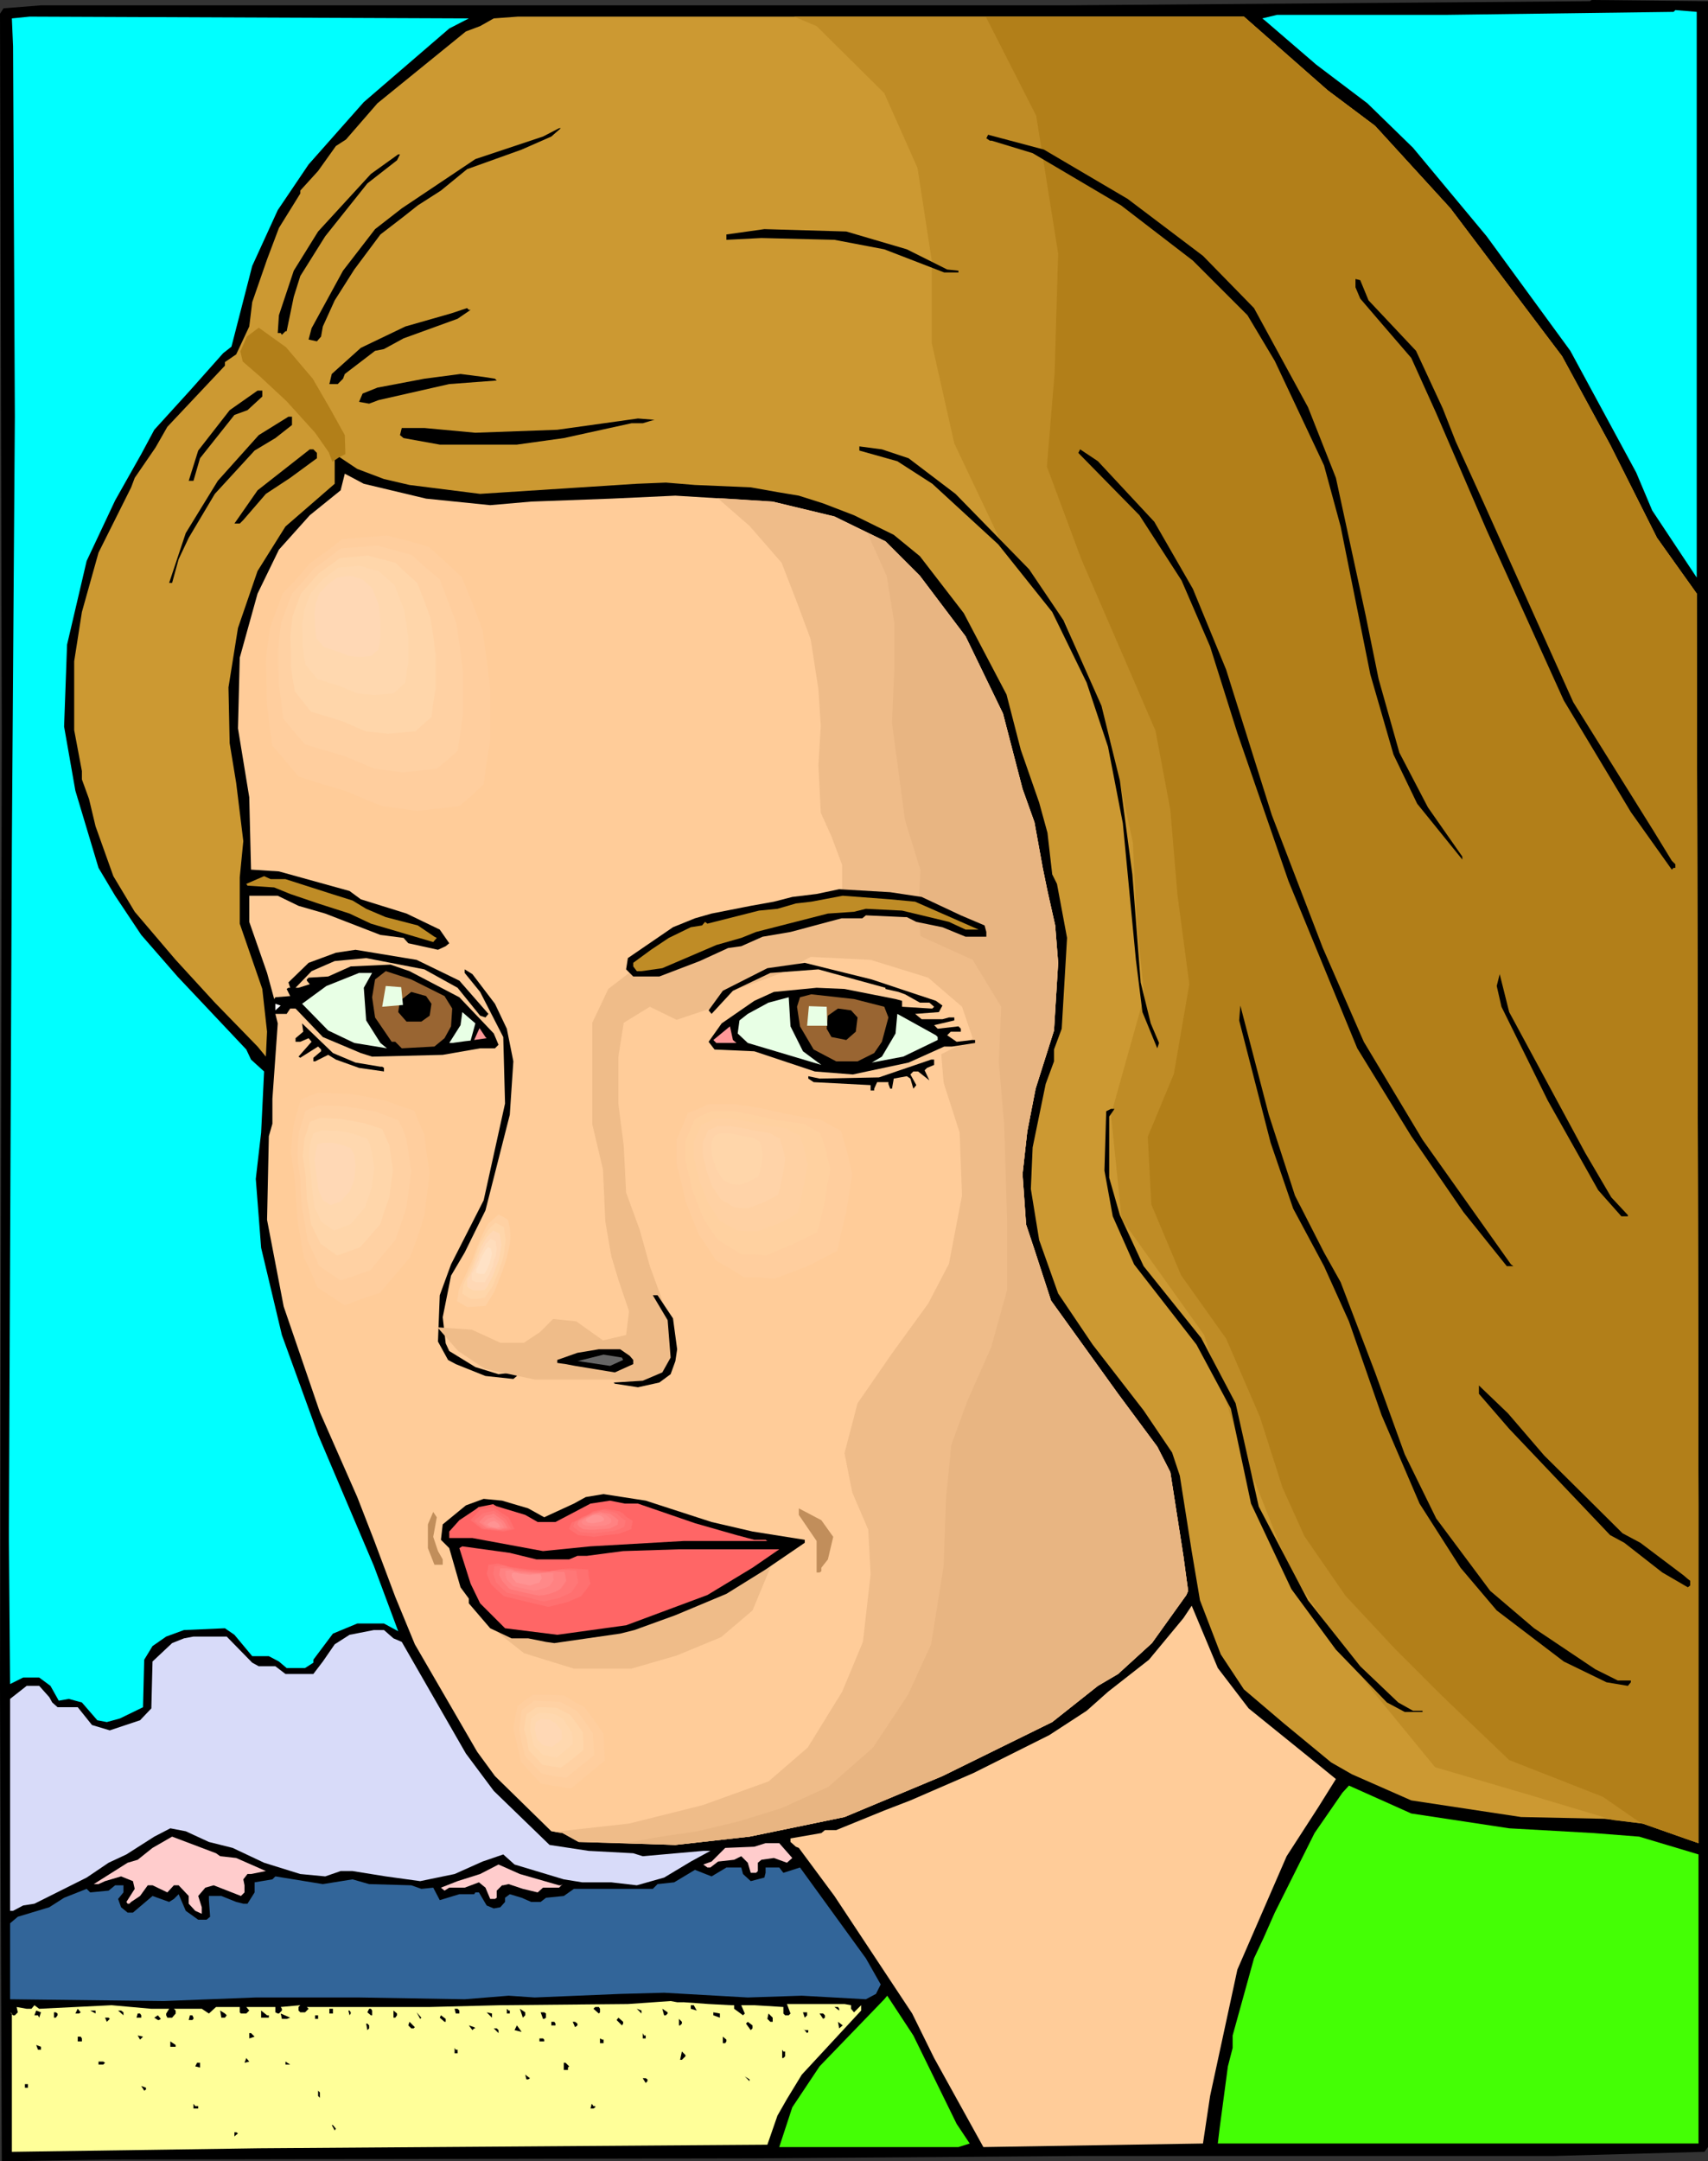 <?xml version="1.0" encoding="UTF-8" standalone="no"?>
<svg
   version="1.0"
   width="123.059mm"
   height="155.668mm"
   id="svg186"
   sodipodi:docname="Female 124.wmf"
   xmlns:inkscape="http://www.inkscape.org/namespaces/inkscape"
   xmlns:sodipodi="http://sodipodi.sourceforge.net/DTD/sodipodi-0.dtd"
   xmlns="http://www.w3.org/2000/svg"
   xmlns:svg="http://www.w3.org/2000/svg">
  <rect width="100%" height="100%" fill="#333333" stroke="none"/>
  <sodipodi:namedview
     id="namedview186"
     pagecolor="#ffffff"
     bordercolor="#000000"
     borderopacity="0.25"
     inkscape:showpageshadow="2"
     inkscape:pageopacity="0.0"
     inkscape:pagecheckerboard="0"
     inkscape:deskcolor="#d1d1d1"
     inkscape:document-units="mm" />
  <defs
     id="defs1">
    <pattern
       id="WMFhbasepattern"
       patternUnits="userSpaceOnUse"
       width="6"
       height="6"
       x="0"
       y="0" />
  </defs>
  <path
     style="fill:#000000;fill-opacity:1;fill-rule:evenodd;stroke:none"
     d="M 465.106,42.822 V 584.475 l -0.97,1.293 -41.048,1.131 H 294.448 l -89.046,0.646 L 29.574,587.868 0.485,588.353 0,459.404 0.485,199.242 0,3.717 0.97,2.262 11.151,1.454 H 290.247 L 432.946,0.323 433.431,0 465.106,0.323 Z"
     id="path1" />
  <path
     style="fill:#00ffff;fill-opacity:1;fill-rule:evenodd;stroke:none"
     d="m 462.035,118.446 v 38.782 l -12.121,-18.26 -4.363,-10.342 L 427.613,95.5 404.826,64.313 384.787,40.236 372.343,28.117 358.445,17.613 344.547,5.656 343.739,5.009 347.779,4.04 h 46.381 l 61.572,-0.808 0.485,-0.485 5.818,0.485 z"
     id="path2" />
  <path
     style="fill:#00ffff;fill-opacity:1;fill-rule:evenodd;stroke:none"
     d="M 122.337,7.756 99.065,27.794 84.036,44.761 l -8.404,12.443 -6.949,15.19 -5.656,21.976 -2.263,1.778 -9.05,10.18 -9.696,10.665 -3.555,6.625 -7.111,12.604 -7.757,16.482 -5.333,22.784 -0.808,22.3 3.071,17.452 6.303,21.007 4.525,7.595 7.111,10.665 9.858,11.311 18.746,19.876 1.293,2.747 3.555,3.232 -0.808,16.644 -1.454,12.604 1.454,18.745 5.656,23.754 9.858,27.147 15.191,35.712 6.626,17.775 -3.879,-2.101 h -7.272 l -6.626,2.747 -5.333,7.11 v 0.808 l -2.263,1.454 h -5.01 l -2.101,-1.778 -2.747,-1.454 h -4.525 l -4.848,-5.817 -2.586,-1.778 -11.151,0.485 -4.848,1.778 -3.717,2.585 -2.263,3.717 -0.323,12.927 -6.303,3.07 -3.555,0.97 -2.586,-0.485 -4.202,-4.848 -3.555,-0.97 -2.747,0.485 -2.263,-4.04 -3.071,-2.262 H 6.303 L 2.747,458.434 2.424,419.491 v -3.393 L 3.232,229.459 4.04,113.437 3.555,12.604 3.232,5.009 8.08,4.525 127.67,5.009 Z"
     id="path3" />
  <path
     style="fill:#cc9932;fill-opacity:1;fill-rule:evenodd;stroke:none"
     d="m 361.515,24.562 12.929,9.695 20.524,22.461 30.382,40.236 13.09,24.077 12.767,25.37 10.828,15.19 0.485,248.527 v 91.622 l -3.717,-1.293 -11.474,-4.04 -10.343,-1.293 -22.787,-0.485 -29.897,-4.525 -16.161,-7.11 -5.656,-3.232 -12.929,-10.665 -10.828,-9.211 -6.303,-9.534 -5.656,-14.705 -2.263,-13.412 -3.232,-20.522 -2.101,-6.302 -7.757,-11.473 -13.898,-17.937 -9.373,-13.897 -5.171,-14.543 -2.263,-13.897 0.485,-11.311 3.555,-17.29 2.263,-6.14 v -3.232 l 2.101,-5.656 1.454,-24.723 -2.747,-14.705 -1.293,-2.585 -1.293,-11.311 -2.263,-8.241 -5.01,-14.382 -3.879,-15.028 -11.636,-22.138 -11.959,-15.513 -7.111,-5.817 -10.828,-5.333 -8.404,-3.232 -6.626,-2.101 -5.818,-0.97 -7.272,-1.293 -15.191,-0.646 -7.919,-0.646 -7.919,0.323 -42.664,2.747 -19.231,-2.424 -6.949,-1.616 -7.272,-2.747 -5.333,-3.555 -0.808,0.97 v 6.625 l -13.413,11.635 -7.596,12.119 -5.333,15.513 -2.586,16.159 0.323,15.19 1.778,10.827 1.939,15.836 -0.97,9.857 v 12.604 l 6.141,17.775 1.293,11.635 -0.323,6.787 -2.263,-2.747 L 58.502,272.927 47.836,261.293 36.685,248.204 l -5.818,-9.695 -4.848,-13.574 -1.778,-7.433 -1.939,-5.333 v -2.262 l -2.101,-11.15 v -18.745 l 2.101,-13.412 4.525,-16.159 8.888,-17.775 0.97,-2.585 5.656,-8.241 3.232,-5.656 15.676,-16.644 v -0.97 l 3.071,-2.101 3.555,-7.595 0.808,-6.625 4.04,-11.635 3.232,-8.564 5.818,-9.372 v -0.808 l 4.848,-5.333 4.848,-6.787 2.747,-1.778 8.565,-9.857 24.079,-19.553 3.879,-1.454 3.717,-2.101 6.626,-0.485 h 197.646 z"
     id="path4" />
  <path
     style="fill:#000000;fill-opacity:1;fill-rule:evenodd;stroke:none"
     d="m 150.133,37.166 -8.08,3.555 -14.868,5.333 -7.111,5.817 -6.303,4.04 -3.879,3.07 -6.303,4.848 -7.111,9.534 -5.333,8.403 -3.232,7.11 -0.485,2.747 -1.131,1.293 -2.263,-0.485 0.808,-3.07 8.565,-15.674 8.727,-11.311 7.272,-5.656 20.039,-13.412 18.423,-6.14 4.363,-2.262 h 0.485 z"
     id="path5" />
  <path
     style="fill:#000000;fill-opacity:1;fill-rule:evenodd;stroke:none"
     d="m 108.115,43.63 -8.08,6.302 -11.474,14.382 -6.788,10.827 -1.778,5.656 -1.939,9.372 h -0.323 l -0.97,0.97 -0.323,-0.485 h -0.808 l 0.323,-4.848 0.485,-1.454 3.555,-10.665 6.626,-10.665 14.383,-15.674 7.434,-5.333 h 0.485 z"
     id="path6" />
  <path
     style="fill:#000000;fill-opacity:1;fill-rule:evenodd;stroke:none"
     d="m 128.155,84.351 -3.555,2.424 -14.706,5.333 -5.333,2.909 -2.424,0.485 -8.242,6.302 -0.485,1.293 -1.454,1.454 h -2.263 l 0.646,-2.747 7.919,-7.11 12.121,-5.817 12.444,-3.555 4.363,-1.454 0.485,0.485 z"
     id="path7" />
  <path
     style="fill:#000000;fill-opacity:1;fill-rule:evenodd;stroke:none"
     d="m 134.78,103.095 0.485,0.485 -12.929,0.97 -19.231,4.363 -2.586,0.97 -2.747,-0.485 0.97,-2.262 4.04,-1.616 12.767,-2.424 9.858,-1.293 6.303,0.808 z"
     id="path8" />
  <path
     style="fill:#000000;fill-opacity:1;fill-rule:evenodd;stroke:none"
     d="m 71.43,107.943 -4.04,3.717 -3.555,1.293 -9.373,11.796 -1.778,6.14 h -1.293 l 2.586,-8.241 8.565,-10.988 7.596,-5.332 h 1.293 z"
     id="path9" />
  <path
     style="fill:#000000;fill-opacity:1;fill-rule:evenodd;stroke:none"
     d="m 79.511,115.699 -4.525,3.555 -5.656,3.393 -10.828,11.796 -7.111,11.958 -2.747,5.817 -1.778,6.464 h -0.808 l 4.525,-13.574 8.727,-14.22 11.151,-12.443 8.08,-5.009 h 0.97 z"
     id="path10" />
  <path
     style="fill:#000000;fill-opacity:1;fill-rule:evenodd;stroke:none"
     d="m 178.253,114.245 -3.232,0.97 h -3.071 l -18.423,4.04 -12.767,1.778 h -21.009 l -9.858,-1.778 -0.97,-0.808 0.485,-1.939 h 6.141 l 13.898,1.293 22.302,-0.808 21.979,-3.07 4.04,0.323 z"
     id="path11" />
  <path
     style="fill:#000000;fill-opacity:1;fill-rule:evenodd;stroke:none"
     d="m 86.298,123.294 v 1.454 l -7.272,5.333 -6.626,4.363 -6.141,7.11 -0.97,0.97 h -1.454 l 6.303,-9.049 14.221,-11.15 h 0.97 z"
     id="path12" />
  <path
     style="fill:#ffcc99;fill-opacity:1;fill-rule:evenodd;stroke:none"
     d="m 116.034,135.737 17.454,1.778 11.151,-0.97 21.817,-0.808 17.454,-0.808 26.504,1.616 16.807,4.04 13.898,6.787 9.373,9.372 12.444,16.482 10.181,21.007 5.333,20.522 3.232,9.049 2.263,12.443 1.293,6.302 2.101,9.372 0.808,10.18 -1.131,18.421 -5.01,15.836 -2.263,11.635 -1.293,11.635 0.97,13.735 2.263,6.787 4.525,13.897 18.262,25.37 10.666,14.382 3.555,6.948 3.555,22.784 1.293,9.534 -0.485,1.131 -9.373,13.089 -9.212,8.403 -5.495,3.232 -12.444,9.857 -29.897,14.705 -26.665,11.15 -25.857,5.333 -20.201,2.262 -26.342,-0.808 -4.363,-2.424 -3.071,-0.485 -15.353,-15.028 -4.848,-6.625 -16.969,-29.248 -5.333,-12.927 -5.818,-15.513 -4.525,-11.635 -10.181,-23.108 -9.858,-28.763 -4.525,-23.592 0.485,-22.784 0.97,-3.393 v -6.787 l 1.454,-20.522 -0.646,-2.585 h 3.071 l 0.97,-1.454 h 1.454 l 7.434,7.756 10.343,4.363 3.071,0.97 19.231,-0.485 10.181,-1.778 h 4.04 l 0.97,-0.97 -1.293,-3.07 -9.373,-9.857 -13.575,-7.11 -5.171,-1.778 -10.828,0.485 -6.141,2.747 -5.333,0.323 -0.485,0.485 v 0.323 l 0.808,0.97 -3.071,0.97 H 80.48 l 4.363,-4.525 6.303,-2.747 8.565,-0.808 15.838,3.07 9.05,5.009 6.141,7.595 1.454,0.485 0.808,-0.97 -7.919,-9.049 -11.636,-5.656 -16.646,-2.747 -5.333,0.808 -7.434,2.747 -5.495,5.333 0.485,1.454 h -0.485 l -0.485,0.323 0.97,1.939 -4.04,0.323 -0.323,0.485 -1.939,-7.11 -4.848,-13.897 V 243.841 h 7.757 l 5.656,2.747 7.272,2.101 15.029,5.817 6.303,0.808 1.293,1.454 8.08,1.778 2.101,-0.97 0.97,-0.808 -2.586,-3.717 -9.05,-4.363 -12.444,-3.878 -3.071,-2.262 -19.231,-5.333 -7.596,-0.485 -0.485,-19.714 -3.071,-18.745 0.485,-19.229 4.848,-17.452 5.818,-11.958 8.404,-9.372 8.404,-6.787 1.131,-4.525 5.171,2.747 z"
     id="path13" />
  <path
     style="fill:#000000;fill-opacity:1;fill-rule:evenodd;stroke:none"
     d="m 134.78,273.251 3.232,6.787 1.778,8.888 -0.97,14.543 -6.626,26.016 -5.656,11.473 -3.717,6.302 -2.263,11.311 0.808,7.11 0.97,2.101 7.111,4.363 6.303,1.939 4.04,-0.485 h 0.323 l 0.646,0.485 v 0.485 l -0.97,0.808 -7.596,-0.808 -8.08,-3.232 -2.101,-1.131 -2.747,-5.009 0.485,-12.604 3.071,-8.403 8.888,-17.452 5.818,-26.339 -0.485,-18.098 -6.303,-12.281 -4.202,-5.171 v -0.97 l 2.101,1.293 z"
     id="path14" />
  <path
     style="fill:#ffcc99;fill-opacity:1;fill-rule:evenodd;stroke:none"
     d="m 340.022,465.059 19.393,15.674 4.363,3.555 -4.848,7.756 -8.565,13.25 -13.413,30.864 -7.434,34.419 -1.939,12.927 -59.795,0.97 -13.413,-24.239 -5.979,-12.119 -21.171,-31.995 -9.696,-13.089 -0.808,-0.323 -1.454,-1.293 v -0.97 l 8.404,-1.454 0.97,-0.808 h 3.071 l 13.09,-5.333 7.111,-2.747 17.13,-7.433 20.686,-10.342 10.181,-6.625 5.818,-5.171 11.151,-8.726 9.373,-11.311 2.263,-3.393 7.111,16.967 z"
     id="path15" />
  <path
     style="fill:#d8dbf9;fill-opacity:1;fill-rule:evenodd;stroke:none"
     d="m 107.146,445.991 2.263,0.97 17.454,30.379 7.596,10.18 15.191,14.705 10.666,1.616 12.121,0.646 2.586,0.808 16.484,-1.454 h 1.939 l -5.333,2.909 -7.272,4.363 -7.434,2.101 -6.949,-0.808 h -7.919 l -5.01,-0.808 -13.413,-4.04 -3.071,-2.747 -5.656,1.939 -7.596,3.393 -9.373,1.939 -9.373,-1.293 -9.05,-1.454 h -3.232 l -4.202,1.454 -6.788,-0.646 -9.858,-3.07 -8.565,-4.04 -6.464,-1.616 -6.303,-2.909 -4.202,-0.808 -4.363,2.262 -7.596,4.848 -4.848,2.262 -5.979,4.04 -14.221,7.11 -3.071,0.485 -2.747,1.454 H 2.747 v -57.688 l 4.525,-3.555 H 10.666 l 2.747,3.07 0.808,1.454 1.454,1.293 h 5.495 l 3.879,4.848 4.848,1.454 8.242,-2.747 3.071,-3.232 0.323,-12.766 5.333,-5.009 3.232,-1.293 2.586,-0.485 h 9.05 l 6.949,7.11 1.778,0.97 h 4.525 l 2.747,2.101 h 7.596 l 2.586,-3.393 3.232,-4.686 4.04,-2.585 6.626,-1.293 h 2.747 z"
     id="path16" />
  <path
     style="fill:#44ff05;fill-opacity:1;fill-rule:evenodd;stroke:none"
     d="m 410.967,497.701 22.948,1.293 12.444,0.97 16.161,4.848 v 78.695 H 331.618 l 0.485,-4.04 2.263,-16.967 1.293,-5.009 v -3.393 l 5.818,-21.007 2.586,-5.494 3.071,-6.948 10.828,-21.653 7.596,-10.988 1.778,-1.939 16.969,7.595 z"
     id="path17" />
  <path
     style="fill:#ffcccc;fill-opacity:1;fill-rule:evenodd;stroke:none"
     d="m 59.956,505.295 4.363,0.485 8.08,3.555 -4.04,0.808 h -0.97 l -1.131,1.454 0.323,1.616 v 1.939 l -0.97,0.97 -7.434,-2.909 -2.263,0.646 -1.939,2.262 0.97,3.07 v 1.778 l -1.778,-0.808 -1.778,-1.939 v -2.101 l -2.747,-2.909 H 47.351 l -1.778,1.939 -4.04,-1.939 H 40.24 l -2.101,2.909 -2.424,1.616 -0.485,0.485 h -0.485 l -0.323,-0.485 2.263,-3.555 -0.485,-2.101 -3.232,-1.293 -4.363,1.293 -1.778,0.808 h -1.293 l 9.212,-5.817 2.747,-0.808 4.04,-3.232 5.333,-3.07 11.959,4.525 z"
     id="path18" />
  <path
     style="fill:#ffcccc;fill-opacity:1;fill-rule:evenodd;stroke:none"
     d="m 215.746,505.78 -1.454,1.293 -3.555,-1.293 -3.394,0.485 -0.97,0.808 v 2.262 l -0.485,0.485 h -1.454 l -0.808,-2.747 -1.778,-1.778 -1.939,0.97 -4.363,0.485 -2.101,1.616 h -0.808 l -1.131,-0.808 2.263,-0.808 3.717,-3.717 7.919,-0.323 3.071,-0.97 h 3.717 z"
     id="path19" />
  <path
     style="fill:#ffcccc;fill-opacity:1;fill-rule:evenodd;stroke:none"
     d="m 152.234,513.213 h 0.485 l 0.485,-0.323 -0.97,0.97 h -4.363 l -1.454,1.293 -4.04,-0.97 -3.879,-1.293 -1.454,0.323 h -0.323 l -1.454,1.454 v 1.939 l -0.485,0.323 h -1.293 l -1.293,-3.07 -1.778,-1.454 -3.879,1.454 h -4.202 l -1.293,0.808 -0.97,-0.808 4.525,-1.778 6.141,-1.939 5.01,-2.585 5.818,2.585 z"
     id="path20" />
  <path
     style="fill:#326599;fill-opacity:1;fill-rule:evenodd;stroke:none"
     d="m 202.332,510.143 2.101,1.939 3.717,-0.97 0.323,-1.293 v -1.454 h 3.717 l 1.131,1.454 4.525,-1.454 17.938,24.723 4.04,7.11 -1.293,2.585 -2.747,1.454 -17.454,-0.97 -14.706,0.485 -22.787,-1.293 -11.959,0.323 -23.271,0.97 -7.111,-0.485 -11.959,0.97 -28.766,-0.485 H 69.653 l -25.049,0.97 -41.856,-0.485 v -20.684 l 2.101,-1.778 8.565,-2.585 4.04,-2.585 6.141,-2.424 0.97,0.97 5.01,-0.485 1.778,-1.454 h 2.263 v 1.939 l -1.454,1.778 0.808,2.262 1.778,1.454 h 1.454 l 5.333,-4.525 4.525,1.616 1.293,-0.808 1.293,-1.293 1.939,4.525 3.394,2.424 h 2.263 l 0.97,-0.808 -0.323,-4.525 v -1.131 h 3.394 l 4.04,1.616 1.939,0.485 h 1.131 l 1.939,-3.07 v -2.747 l 4.848,-0.808 0.808,-0.808 12.929,2.101 8.08,-1.293 4.525,1.293 11.474,0.323 2.747,0.97 3.232,-0.323 1.778,3.393 5.333,-1.616 h 4.04 l 0.323,-0.485 h 0.97 l 2.101,3.555 1.939,0.808 1.778,-0.323 1.293,-1.454 v -1.131 l 1.293,-0.97 3.232,0.97 2.586,1.131 h 2.586 l 1.454,-1.131 4.848,-0.485 2.747,-1.939 H 177.768 l 1.293,-1.293 4.525,-0.485 5.656,-3.393 4.525,1.778 4.04,-2.424 h 4.04 z"
     id="path21" />
  <path
     style="fill:#44ff05;fill-opacity:1;fill-rule:evenodd;stroke:none"
     d="m 260.511,578.173 3.555,5.333 -3.071,0.97 h -48.805 l 3.555,-10.827 7.434,-11.15 17.615,-18.26 0.808,-0.97 7.111,10.827 z"
     id="path22" />
  <path
     style="fill:#ffff99;fill-opacity:1;fill-rule:evenodd;stroke:none"
     d="m 186.172,545.047 6.788,0.485 6.141,0.323 h 0.808 v 0.97 l 2.424,1.778 0.485,-0.485 -0.97,-2.262 h 3.555 l 7.919,0.485 v 1.778 l 0.485,0.485 h 0.97 l 0.485,-0.485 -0.97,-2.585 h 15.676 l 1.778,0.323 v 0.97 l 0.808,0.97 1.939,-1.939 v 1.454 l -16.161,17.452 -4.04,6.625 -2.586,4.525 -2.747,7.918 -138.497,0.97 -67.229,0.97 v -37.651 l -0.485,-0.323 0.808,0.808 h 0.485 l 0.808,-0.808 -0.323,-1.454 2.747,0.485 h 1.293 l 0.808,-0.97 1.293,0.97 19.716,-0.97 10.828,0.97 h 4.848 l -0.808,1.293 v 0.485 l 0.323,0.646 h 1.293 l 0.97,-1.131 v -0.808 l -0.485,-0.485 h 7.596 l 1.939,1.293 1.939,-1.778 h 6.464 v 1.454 l 0.323,0.323 h 1.454 l 0.808,-0.808 -0.808,-0.97 h 7.919 v 1.454 l 0.646,0.323 h 0.323 l 0.808,-0.808 v -0.485 l -0.323,-0.485 5.333,-0.485 -0.485,0.485 v 0.97 l 0.485,0.485 h 1.293 l 0.97,-0.97 -0.485,-0.485 h 33.453 l 19.231,-0.485 34.746,-0.323 11.636,-0.808 1.778,0.323 z"
     id="path23" />
  <path
     style="fill:#000000;fill-opacity:1;fill-rule:evenodd;stroke:none"
     d="m 189.727,547.309 -1.616,-0.485 v -0.97 h 0.808 z"
     id="path24" />
  <path
     style="fill:#000000;fill-opacity:1;fill-rule:evenodd;stroke:none"
     d="m 163.385,546.824 v 0.97 l -0.323,0.323 -1.454,-1.293 0.485,-0.485 h 0.97 z"
     id="path25" />
  <path
     style="fill:#000000;fill-opacity:1;fill-rule:evenodd;stroke:none"
     d="m 228.513,546.824 v 0.485 l -1.293,-0.97 h 0.97 z"
     id="path26" />
  <path
     style="fill:#000000;fill-opacity:1;fill-rule:evenodd;stroke:none"
     d="m 21.494,548.117 h -0.97 l 0.646,-1.293 0.808,0.97 z"
     id="path27" />
  <path
     style="fill:#000000;fill-opacity:1;fill-rule:evenodd;stroke:none"
     d="m 90.662,548.117 h -0.97 v -1.293 h 0.97 z"
     id="path28" />
  <path
     style="fill:#000000;fill-opacity:1;fill-rule:evenodd;stroke:none"
     d="m 101.328,547.309 v 1.293 h -0.323 l -0.97,-0.808 0.485,-0.97 h 0.485 z"
     id="path29" />
  <path
     style="fill:#000000;fill-opacity:1;fill-rule:evenodd;stroke:none"
     d="m 125.084,547.309 v 0.808 h -0.97 l -0.323,-1.293 h 0.808 z"
     id="path30" />
  <path
     style="fill:#000000;fill-opacity:1;fill-rule:evenodd;stroke:none"
     d="m 138.821,547.309 v 0.808 h -0.808 v -1.293 l 0.485,0.485 z"
     id="path31" />
  <path
     style="fill:#000000;fill-opacity:1;fill-rule:evenodd;stroke:none"
     d="m 143.022,548.602 -0.646,0.646 -0.808,-2.424 1.454,0.97 z"
     id="path32" />
  <path
     style="fill:#000000;fill-opacity:1;fill-rule:evenodd;stroke:none"
     d="m 174.697,548.117 -1.293,-1.293 1.293,0.485 z"
     id="path33" />
  <path
     style="fill:#000000;fill-opacity:1;fill-rule:evenodd;stroke:none"
     d="m 181.808,548.117 -0.485,0.485 h -0.485 l -0.485,-1.778 1.454,0.97 z"
     id="path34" />
  <path
     style="fill:#000000;fill-opacity:1;fill-rule:evenodd;stroke:none"
     d="m 10.666,549.248 -0.323,-0.646 H 9.373 l 0.485,-1.293 1.293,0.485 z"
     id="path35" />
  <path
     style="fill:#000000;fill-opacity:1;fill-rule:evenodd;stroke:none"
     d="m 26.019,548.117 -1.454,-0.808 h 1.454 z"
     id="path36" />
  <path
     style="fill:#000000;fill-opacity:1;fill-rule:evenodd;stroke:none"
     d="m 33.614,547.794 v 0.808 l -1.454,-1.293 h 0.808 z"
     id="path37" />
  <path
     style="fill:#000000;fill-opacity:1;fill-rule:evenodd;stroke:none"
     d="m 61.734,548.602 -0.485,0.646 h -0.97 l -0.323,-1.939 1.293,0.808 z"
     id="path38" />
  <path
     style="fill:#000000;fill-opacity:1;fill-rule:evenodd;stroke:none"
     d="m 73.208,548.602 v 0.646 h -2.101 v -1.939 l 1.616,1.293 z"
     id="path39" />
  <path
     style="fill:#000000;fill-opacity:1;fill-rule:evenodd;stroke:none"
     d="m 95.51,547.794 v 0.323 l -0.323,0.485 -0.323,-1.293 h 0.323 z"
     id="path40" />
  <path
     style="fill:#000000;fill-opacity:1;fill-rule:evenodd;stroke:none"
     d="m 108.115,548.602 -0.485,0.646 h -0.485 v -1.939 l 0.97,0.808 z"
     id="path41" />
  <path
     style="fill:#000000;fill-opacity:1;fill-rule:evenodd;stroke:none"
     d="m 15.676,548.117 v 0.485 l -0.485,0.646 h -0.485 v -1.454 h 0.485 z"
     id="path42" />
  <path
     style="fill:#000000;fill-opacity:1;fill-rule:evenodd;stroke:none"
     d="m 114.418,549.571 -0.97,-1.778 1.293,1.454 z"
     id="path43" />
  <path
     style="fill:#000000;fill-opacity:1;fill-rule:evenodd;stroke:none"
     d="m 133.972,549.248 -1.454,-1.454 1.454,0.323 z"
     id="path44" />
  <path
     style="fill:#000000;fill-opacity:1;fill-rule:evenodd;stroke:none"
     d="m 148.679,548.117 v 1.131 l -0.485,0.323 h -0.323 l -0.646,-1.778 h 0.97 z"
     id="path45" />
  <path
     style="fill:#000000;fill-opacity:1;fill-rule:evenodd;stroke:none"
     d="m 196.03,549.248 -1.778,-0.646 v -0.808 l 1.778,0.323 z"
     id="path46" />
  <path
     style="fill:#000000;fill-opacity:1;fill-rule:evenodd;stroke:none"
     d="m 219.786,548.602 -0.646,0.646 -0.485,-1.454 h 1.131 z"
     id="path47" />
  <path
     style="fill:#000000;fill-opacity:1;fill-rule:evenodd;stroke:none"
     d="m 38.463,548.602 v 0.646 h -1.293 l 0.323,-1.131 h 0.646 z"
     id="path48" />
  <path
     style="fill:#000000;fill-opacity:1;fill-rule:evenodd;stroke:none"
     d="m 78.056,549.571 h -1.293 l -0.323,-1.454 2.586,1.131 z"
     id="path49" />
  <path
     style="fill:#000000;fill-opacity:1;fill-rule:evenodd;stroke:none"
     d="m 210.413,550.379 h -0.646 l -0.808,-0.808 0.323,-1.454 1.131,1.131 z"
     id="path50" />
  <path
     style="fill:#000000;fill-opacity:1;fill-rule:evenodd;stroke:none"
     d="m 224.634,548.602 v 0.646 l -0.485,0.323 -0.97,-1.454 h 0.97 z"
     id="path51" />
  <path
     style="fill:#000000;fill-opacity:1;fill-rule:evenodd;stroke:none"
     d="m 43.311,549.895 h -0.323 l -0.97,-0.646 0.97,-0.646 0.808,0.97 z"
     id="path52" />
  <path
     style="fill:#000000;fill-opacity:1;fill-rule:evenodd;stroke:none"
     d="m 52.684,549.248 v 0.323 l -0.323,0.323 h -0.97 l 0.323,-1.293 h 0.646 z"
     id="path53" />
  <path
     style="fill:#000000;fill-opacity:1;fill-rule:evenodd;stroke:none"
     d="M 86.621,549.571 H 85.813 v -0.97 h 0.808 z"
     id="path54" />
  <path
     style="fill:#000000;fill-opacity:1;fill-rule:evenodd;stroke:none"
     d="m 121.367,550.379 h -0.323 l -1.293,-1.131 0.323,-0.646 1.293,0.97 z"
     id="path55" />
  <path
     style="fill:#000000;fill-opacity:1;fill-rule:evenodd;stroke:none"
     d="m 29.897,549.571 -0.808,0.808 -0.485,-1.131 h 0.97 z"
     id="path56" />
  <path
     style="fill:#000000;fill-opacity:1;fill-rule:evenodd;stroke:none"
     d="m 169.688,550.864 -0.323,0.485 -1.454,-1.454 0.485,-0.646 1.293,1.131 z"
     id="path57" />
  <path
     style="fill:#000000;fill-opacity:1;fill-rule:evenodd;stroke:none"
     d="m 185.687,550.864 -0.485,0.485 h -0.323 v -1.778 l 0.808,0.808 z"
     id="path58" />
  <path
     style="fill:#000000;fill-opacity:1;fill-rule:evenodd;stroke:none"
     d="m 112.64,552.157 h -0.646 l -0.808,-0.808 0.323,-0.97 1.454,1.454 z"
     id="path59" />
  <path
     style="fill:#000000;fill-opacity:1;fill-rule:evenodd;stroke:none"
     d="m 151.264,550.864 v 0.485 h -1.131 v -0.97 h 0.808 z"
     id="path60" />
  <path
     style="fill:#000000;fill-opacity:1;fill-rule:evenodd;stroke:none"
     d="m 157.244,550.864 v 0.485 l -0.646,0.485 -0.646,-1.454 h 0.646 z"
     id="path61" />
  <path
     style="fill:#000000;fill-opacity:1;fill-rule:evenodd;stroke:none"
     d="m 162.092,550.379 h 1.293 z"
     id="path62" />
  <path
     style="fill:#000000;fill-opacity:1;fill-rule:evenodd;stroke:none"
     d="m 204.918,552.157 -0.485,0.485 -1.293,-1.778 0.485,-0.485 1.293,0.97 z"
     id="path63" />
  <path
     style="fill:#000000;fill-opacity:1;fill-rule:evenodd;stroke:none"
     d="m 228.513,552.157 -0.323,-1.778 1.293,0.97 z"
     id="path64" />
  <path
     style="fill:#000000;fill-opacity:1;fill-rule:evenodd;stroke:none"
     d="m 100.52,551.349 v 0.808 l -0.485,0.485 -0.323,-1.778 h 0.323 z"
     id="path65" />
  <path
     style="fill:#000000;fill-opacity:1;fill-rule:evenodd;stroke:none"
     d="m 129.447,552.157 h -0.323 l -0.485,0.485 -0.97,-1.293 1.454,0.485 z"
     id="path66" />
  <path
     style="fill:#000000;fill-opacity:1;fill-rule:evenodd;stroke:none"
     d="m 140.113,552.642 0.646,-1.293 1.293,1.778 z"
     id="path67" />
  <path
     style="fill:#000000;fill-opacity:1;fill-rule:evenodd;stroke:none"
     d="m 135.75,552.642 v 0.808 l -1.293,-1.293 h 0.808 z"
     id="path68" />
  <path
     style="fill:#000000;fill-opacity:1;fill-rule:evenodd;stroke:none"
     d="m 220.109,552.642 v 0.485 l -0.323,0.323 -1.131,-1.293 0.485,0.485 z"
     id="path69" />
  <path
     style="fill:#000000;fill-opacity:1;fill-rule:evenodd;stroke:none"
     d="m 69.33,554.419 -1.454,0.485 v -1.454 h 0.485 z"
     id="path70" />
  <path
     style="fill:#000000;fill-opacity:1;fill-rule:evenodd;stroke:none"
     d="m 175.829,554.096 v 0.808 h -0.808 v -1.454 l 0.323,0.646 z"
     id="path71" />
  <path
     style="fill:#000000;fill-opacity:1;fill-rule:evenodd;stroke:none"
     d="m 38.139,555.227 -0.646,-1.131 1.454,0.323 z"
     id="path72" />
  <path
     style="fill:#000000;fill-opacity:1;fill-rule:evenodd;stroke:none"
     d="m 22.302,554.904 v 0.808 h -1.131 v -1.293 h 0.808 z"
     id="path73" />
  <path
     style="fill:#000000;fill-opacity:1;fill-rule:evenodd;stroke:none"
     d="m 197.807,555.712 -0.323,0.485 h -0.646 v -1.778 l 0.97,0.808 z"
     id="path74" />
  <path
     style="fill:#000000;fill-opacity:1;fill-rule:evenodd;stroke:none"
     d="m 148.194,555.227 v 0.485 h -1.293 v -0.808 h 0.97 z"
     id="path75" />
  <path
     style="fill:#000000;fill-opacity:1;fill-rule:evenodd;stroke:none"
     d="m 164.355,555.227 v 0.97 h -0.97 v -1.293 l 0.646,0.323 z"
     id="path76" />
  <path
     style="fill:#000000;fill-opacity:1;fill-rule:evenodd;stroke:none"
     d="m 47.836,557.166 h -1.454 v -1.454 l 1.454,0.97 z"
     id="path77" />
  <path
     style="fill:#000000;fill-opacity:1;fill-rule:evenodd;stroke:none"
     d="m 11.151,557.974 h -0.808 l -0.485,-1.293 1.293,0.485 z"
     id="path78" />
  <path
     style="fill:#000000;fill-opacity:1;fill-rule:evenodd;stroke:none"
     d="m 124.599,557.974 v 0.97 h -0.808 v -1.454 l 0.323,0.485 z"
     id="path79" />
  <path
     style="fill:#000000;fill-opacity:1;fill-rule:evenodd;stroke:none"
     d="m 213.806,558.459 v 1.293 l -0.485,0.485 h -0.323 v -2.262 l 0.323,0.485 z"
     id="path80" />
  <path
     style="fill:#000000;fill-opacity:1;fill-rule:evenodd;stroke:none"
     d="m 186.656,559.752 -0.97,0.97 h -0.485 l 0.485,-2.262 0.97,0.97 z"
     id="path81" />
  <path
     style="fill:#000000;fill-opacity:1;fill-rule:evenodd;stroke:none"
     d="m 66.582,561.529 0.485,-1.293 0.808,0.97 z"
     id="path82" />
  <path
     style="fill:#000000;fill-opacity:1;fill-rule:evenodd;stroke:none"
     d="m 28.604,561.529 -0.485,0.485 h -1.293 v -0.808 h 1.293 z"
     id="path83" />
  <path
     style="fill:#000000;fill-opacity:1;fill-rule:evenodd;stroke:none"
     d="m 77.733,562.014 v -0.808 l 1.293,0.808 z"
     id="path84" />
  <path
     style="fill:#000000;fill-opacity:1;fill-rule:evenodd;stroke:none"
     d="m 54.462,562.822 -1.293,-0.323 0.485,-0.97 h 0.808 z"
     id="path85" />
  <path
     style="fill:#000000;fill-opacity:1;fill-rule:evenodd;stroke:none"
     d="m 154.981,562.499 -0.323,0.323 v 0.646 h -1.131 v -1.939 h 0.485 z"
     id="path86" />
  <path
     style="fill:#000000;fill-opacity:1;fill-rule:evenodd;stroke:none"
     d="m 143.83,566.054 h -0.485 l -0.323,-1.293 1.293,0.97 z"
     id="path87" />
  <path
     style="fill:#000000;fill-opacity:1;fill-rule:evenodd;stroke:none"
     d="m 204.11,566.538 -1.293,-1.293 1.293,0.808 z"
     id="path88" />
  <path
     style="fill:#000000;fill-opacity:1;fill-rule:evenodd;stroke:none"
     d="m 176.314,566.054 v 0.485 l -0.485,0.485 -0.808,-1.293 h 0.808 z"
     id="path89" />
  <path
     style="fill:#000000;fill-opacity:1;fill-rule:evenodd;stroke:none"
     d="M 7.596,568.316 H 6.788 v -0.97 h 0.808 z"
     id="path90" />
  <path
     style="fill:#000000;fill-opacity:1;fill-rule:evenodd;stroke:none"
     d="m 39.755,568.801 -0.485,0.323 -0.808,-1.293 1.293,0.485 z"
     id="path91" />
  <path
     style="fill:#000000;fill-opacity:1;fill-rule:evenodd;stroke:none"
     d="m 87.106,571.063 -0.485,-0.485 v -1.454 l 0.485,0.485 z"
     id="path92" />
  <path
     style="fill:#000000;fill-opacity:1;fill-rule:evenodd;stroke:none"
     d="m 53.977,573.325 v 0.646 H 52.684 v -1.293 l 0.485,0.646 z"
     id="path93" />
  <path
     style="fill:#000000;fill-opacity:1;fill-rule:evenodd;stroke:none"
     d="m 162.092,573.325 v 0.323 l -0.485,0.323 h -0.808 l 0.323,-1.293 0.485,0.646 z"
     id="path94" />
  <path
     style="fill:#000000;fill-opacity:1;fill-rule:evenodd;stroke:none"
     d="m 91.47,579.466 -0.323,0.485 -0.808,-1.454 h 0.323 z"
     id="path95" />
  <path
     style="fill:#000000;fill-opacity:1;fill-rule:evenodd;stroke:none"
     d="m 64.805,580.758 -0.97,0.808 v -1.131 h 0.485 z"
     id="path96" />
  <path
     style="fill:#bf8c26;fill-opacity:1;fill-rule:evenodd;stroke:none"
     d="m 216.231,4.525 6.141,2.585 18.423,18.26 9.05,20.36 3.879,25.208 v 22.461 l 6.141,27.309 12.121,25.531 18.262,23.269 12.282,32.48 5.979,27.47 0.97,20.36 2.101,21.33 -9.05,32.318 2.909,28.44 22.463,31.51 10.02,30.379 13.252,33.449 21.332,31.51 18.262,22.3 27.473,8.08 21.009,6.302 8.08,0.97 11.474,4.04 3.717,1.293 V 410.118 L 462.035,161.591 451.207,146.402 438.441,121.032 425.35,96.955 394.968,56.718 374.444,34.257 361.515,24.562 338.729,4.525 Z"
     id="path97" />
  <path
     style="fill:#000000;fill-opacity:1;fill-rule:evenodd;stroke:none"
     d="m 246.936,67.868 10.989,5.494 3.071,0.323 v 0.485 h -3.879 l -16.322,-6.302 -13.575,-2.585 -19.878,-0.485 -9.535,0.485 v -1.454 l 10.343,-1.454 22.302,0.646 z"
     id="path98" />
  <path
     style="fill:#000000;fill-opacity:1;fill-rule:evenodd;stroke:none"
     d="m 247.421,124.748 12.767,9.695 20.039,20.522 9.373,13.897 10.343,23.269 5.01,20.36 3.394,25.531 2.263,29.41 2.747,11.15 2.263,5.333 -0.485,1.454 -4.04,-9.857 -1.778,-14.22 -3.555,-37.166 -4.04,-20.845 -5.818,-17.452 -9.373,-19.229 -14.706,-18.421 -17.938,-16.482 -9.535,-6.14 -10.343,-2.909 v -1.131 l 6.141,0.808 z"
     id="path99" />
  <path
     style="fill:#000000;fill-opacity:1;fill-rule:evenodd;stroke:none"
     d="m 302.044,303.953 v 16.644 l 2.909,10.18 6.464,13.897 15.676,19.553 9.373,17.775 6.303,28.117 13.413,25.531 14.221,17.937 10.343,9.857 4.04,2.262 h 2.586 v 0.323 h -4.848 l -4.848,-2.585 -13.898,-14.382 -12.121,-16.482 -10.989,-23.269 -5.495,-25.855 -9.373,-17.452 -16.969,-21.815 -5.818,-13.089 -2.263,-12.443 0.485,-16.159 1.293,-0.646 h 0.97 z"
     id="path100" />
  <path
     style="fill:#b27f19;fill-opacity:1;fill-rule:evenodd;stroke:none"
     d="m 268.43,4.525 13.737,26.986 5.979,37.489 -0.97,32.641 -2.101,25.37 9.373,25.208 10.989,25.37 9.212,21.33 4.04,21.492 1.939,23.108 3.232,24.4 -4.202,24.4 -7.111,17.129 0.97,18.421 8.08,19.229 12.282,17.29 9.212,21.33 6.141,19.229 5.979,13.25 11.151,16.159 13.252,14.22 13.252,13.25 18.1,17.29 25.534,10.019 10.504,7.272 h 0.323 l 11.474,4.04 3.717,1.293 V 410.118 L 462.035,161.591 451.207,146.402 438.441,121.032 425.35,96.955 394.968,56.718 374.444,34.257 361.515,24.562 338.729,4.525 Z"
     id="path101" />
  <path
     style="fill:#000000;fill-opacity:1;fill-rule:evenodd;stroke:none"
     d="m 307.054,54.133 20.524,15.513 13.898,14.22 14.706,26.986 7.596,19.229 8.08,37.328 3.555,17.452 5.656,20.037 7.757,14.866 9.373,13.412 v 0.808 l -12.282,-15.19 -6.464,-13.412 -6.303,-21.815 -8.08,-40.236 -4.525,-16.644 L 347.132,98.247 339.698,85.805 324.831,70.939 305.276,55.911 281.197,41.691 270.046,38.297 h -0.485 l -0.97,-0.646 0.485,-0.97 15.191,4.04 z"
     id="path102" />
  <path
     style="fill:#000000;fill-opacity:1;fill-rule:evenodd;stroke:none"
     d="m 372.666,81.765 12.929,13.735 7.272,15.674 3.555,9.049 7.434,16.321 24.564,54.618 21.979,35.227 4.848,7.918 0.97,0.97 v 0.97 h -0.485 l -0.485,0.485 -11.151,-15.674 -18.262,-30.379 -21.009,-46.377 -13.737,-31.833 -6.787,-15.028 -8.08,-9.372 -5.818,-6.787 -1.293,-3.07 v -2.262 l 1.293,0.323 z"
     id="path103" />
  <path
     style="fill:#000000;fill-opacity:1;fill-rule:evenodd;stroke:none"
     d="m 314.326,142.039 10.504,18.26 9.05,21.976 12.444,39.59 13.898,36.196 11.151,25.531 15.999,26.663 24.079,33.934 0.646,0.485 h -1.778 l -11.797,-14.705 -14.221,-20.684 -14.706,-23.915 -18.746,-45.569 -13.898,-40.236 -7.434,-23.592 -7.757,-17.937 -11.474,-17.775 -16.646,-16.967 0.485,-0.97 4.848,3.232 z"
     id="path104" />
  <path
     style="fill:#000000;fill-opacity:1;fill-rule:evenodd;stroke:none"
     d="m 431.653,313.81 7.111,12.119 4.525,4.848 v 0.323 h -1.778 l -6.303,-7.11 -13.737,-24.4 -12.605,-25.531 -1.293,-5.656 0.808,-3.232 2.586,10.342 z"
     id="path105" />
  <path
     style="fill:#000000;fill-opacity:1;fill-rule:evenodd;stroke:none"
     d="m 352.627,325.445 7.919,15.513 4.525,8.08 9.373,24.562 8.08,22.3 8.565,17.452 14.706,19.714 11.959,10.18 16.646,11.15 6.141,3.07 h 3.555 v 0.485 l -0.808,0.97 -5.818,-0.97 -11.636,-5.656 -18.262,-13.897 -9.858,-11.635 -11.151,-17.452 -10.343,-24.077 -8.888,-25.531 -6.787,-15.028 -8.404,-15.674 -6.141,-17.937 -8.565,-33.288 0.323,-4.04 7.757,29.733 z"
     id="path106" />
  <path
     style="fill:#000000;fill-opacity:1;fill-rule:evenodd;stroke:none"
     d="m 420.502,396.221 21.332,21.168 4.848,2.585 11.797,8.888 1.131,0.97 0.646,0.485 v 1.293 l -0.646,0.485 -6.949,-4.04 -10.343,-8.08 -3.879,-2.101 -27.473,-28.925 -8.242,-9.534 v -2.262 l 7.919,7.595 z"
     id="path107" />
  <path
     style="fill:#b27f19;fill-opacity:1;fill-rule:evenodd;stroke:none"
     d="m 94.055,123.617 -1.616,0.808 -1.939,1.293 -0.97,-2.585 -3.717,-5.332 -7.757,-8.564 -7.111,-6.625 -4.848,-4.201 -0.646,-2.747 1.778,-4.04 3.232,-2.424 7.434,5.333 7.272,8.564 4.687,8.08 4.04,7.272 z"
     id="path108" />
  <path
     style="fill:#efbc89;fill-opacity:1;fill-rule:evenodd;stroke:none"
     d="m 150.941,498.67 20.363,-2.262 20.039,-5.009 17.938,-6.464 10.666,-9.211 9.373,-15.19 5.656,-13.574 2.101,-18.421 -0.646,-12.119 -4.363,-10.18 -2.101,-10.665 3.555,-13.574 9.373,-13.574 9.858,-13.574 5.656,-10.827 3.555,-18.583 -0.646,-17.129 -4.363,-13.574 -0.646,-7.756 8.565,-4.363 -2.909,-8.564 -9.212,-7.918 -15.676,-4.848 -16.322,-0.808 -7.919,4.363 -13.575,5.009 -4.363,4.201 -10.666,3.555 -7.272,-3.555 -7.111,4.363 -1.454,9.211 v 12.927 l 1.454,11.311 0.646,12.766 3.717,10.18 2.747,9.857 3.717,10.18 2.747,8.564 v 6.464 l -2.747,5.009 -6.464,1.454 -7.757,-0.808 h -11.636 -9.212 l -13.575,-2.909 -7.272,-4.848 -5.656,-6.464 9.373,0.646 7.757,3.555 h 6.464 l 4.363,-2.909 3.555,-3.555 6.303,0.646 7.272,5.171 6.303,-1.454 0.808,-6.464 -2.909,-8.564 -1.939,-6.464 -1.616,-9.372 -0.646,-14.22 -2.909,-12.281 V 294.096 278.421 l 4.363,-9.211 11.313,-8.726 11.636,-5.009 16.969,-3.555 11.474,-7.918 h 12.282 v -8.564 l -2.909,-7.756 -2.909,-6.464 -0.646,-12.927 0.646,-10.665 -0.646,-10.019 -2.101,-13.574 -3.717,-10.019 -4.202,-10.827 -8.727,-10.019 -8.727,-7.595 15.029,0.97 16.807,4.04 13.898,6.787 9.373,9.372 12.444,16.482 10.181,21.007 5.333,20.522 3.232,9.049 2.263,12.443 1.293,6.302 2.101,9.372 0.808,10.18 -1.131,18.421 -5.01,15.836 -2.263,11.635 -1.293,11.635 0.97,13.735 2.263,6.787 4.525,13.897 18.262,25.37 10.666,14.382 3.555,6.948 3.555,22.784 1.293,9.534 -0.485,1.131 -9.373,13.089 -9.212,8.403 -5.495,3.232 -12.444,9.857 -29.897,14.705 -26.665,11.15 -25.857,5.333 -20.201,2.262 -26.342,-0.808 -4.363,-2.424 z"
     id="path109" />
  <path
     style="fill:#000000;fill-opacity:1;fill-rule:evenodd;stroke:none"
     d="m 254.855,272.443 1.778,1.293 -0.97,1.778 -6.464,0.485 1.778,1.454 h 5.656 l 1.778,-0.485 h 1.454 v 0.808 l -5.495,1.293 0.97,0.97 5.656,-0.646 0.646,0.646 v 0.808 h -2.747 l -0.97,0.97 2.586,1.778 4.202,-0.485 h 0.808 v 0.808 l -6.303,0.97 h -2.101 l -9.696,4.363 -15.191,3.232 -10.343,-0.808 -16.484,-5.494 -10.828,-0.485 -1.616,-2.101 3.555,-5.009 8.888,-6.14 5.333,-2.424 11.636,-1.131 7.596,0.323 13.898,2.747 1.778,0.485 v 1.616 l 7.919,0.485 h 0.323 l 0.485,-0.485 -1.293,-1.131 h -2.586 l -4.04,-2.262 -1.778,-0.646 -3.555,-0.808 v -0.323 l -18.262,-5.009 -13.09,0.97 -10.181,4.848 -5.818,6.302 -0.808,-0.97 3.879,-5.332 12.121,-6.14 10.181,-1.454 18.262,4.525 z"
     id="path110" />
  <path
     style="fill:#996532;fill-opacity:1;fill-rule:evenodd;stroke:none"
     d="m 121.044,271.15 2.101,3.393 -0.323,4.848 -1.778,3.232 -2.747,2.262 -8.888,0.485 -1.778,-1.778 h -0.97 l -4.525,-6.625 -0.808,-5.494 0.808,-4.848 2.909,-2.262 6.949,2.262 z"
     id="path111" />
  <path
     style="fill:#e8ffe5;fill-opacity:1;fill-rule:evenodd;stroke:none"
     d="m 99.065,268.888 0.646,8.888 3.879,6.14 1.778,1.454 -8.888,-1.454 -7.111,-3.393 -7.111,-7.272 6.626,-4.848 8.888,-3.555 h 3.555 z"
     id="path112" />
  <path
     style="fill:#000000;fill-opacity:1;fill-rule:evenodd;stroke:none"
     d="m 117.488,273.251 -0.485,3.232 -2.263,1.616 h -4.04 l -2.263,-2.585 0.485,-3.07 3.071,-2.424 4.04,1.131 z"
     id="path113" />
  <path
     style="fill:#996532;fill-opacity:1;fill-rule:evenodd;stroke:none"
     d="m 240.795,274.059 1.131,2.909 -1.778,6.625 -2.101,3.07 -4.525,2.262 h -5.818 l -6.141,-3.232 -3.717,-6.302 -0.808,-5.332 0.808,-2.585 3.071,-0.808 11.636,1.293 z"
     id="path114" />
  <path
     style="fill:#e8ffe5;fill-opacity:1;fill-rule:evenodd;stroke:none"
     d="m 218.655,286.178 5.01,3.717 -12.444,-3.717 -7.596,-2.262 -2.747,-2.585 0.485,-3.555 2.263,-1.778 5.656,-3.07 5.495,-1.454 0.485,7.918 z"
     id="path115" />
  <path
     style="fill:#ffffff;fill-opacity:1;fill-rule:evenodd;stroke:none"
     d="m 74.986,275.028 v -1.778 l 1.454,0.485 z"
     id="path116" />
  <path
     style="fill:#000000;fill-opacity:1;fill-rule:evenodd;stroke:none"
     d="m 233.523,276.967 -0.485,3.878 -2.586,2.262 -4.04,-0.808 -1.293,-2.262 0.323,-3.555 2.747,-1.939 3.555,0.485 z"
     id="path117" />
  <path
     style="fill:#e8ffe5;fill-opacity:1;fill-rule:evenodd;stroke:none"
     d="m 126.7,283.431 -3.555,0.485 h -0.808 l 3.071,-4.848 0.485,-3.555 3.555,3.07 -1.293,4.686 z"
     id="path118" />
  <path
     style="fill:#e8ffe5;fill-opacity:1;fill-rule:evenodd;stroke:none"
     d="m 255.339,282.3 v 0.808 l -9.373,4.525 -8.565,1.616 2.747,-1.616 3.717,-6.302 0.485,-5.333 10.504,5.817 z"
     id="path119" />
  <path
     style="fill:#000000;fill-opacity:1;fill-rule:evenodd;stroke:none"
     d="m 96.803,289.248 6.788,1.131 h 0.485 l 0.485,0.323 v 0.97 l -6.788,-0.97 -6.303,-2.262 -2.101,-1.293 -3.555,1.778 h -0.485 v -0.97 l 2.101,-1.778 v -0.485 l -0.808,-0.808 -4.363,2.747 -0.485,0.323 -0.485,-0.323 3.555,-4.04 -0.808,-0.97 -2.263,0.97 H 80.48 v -0.97 l 2.101,-1.778 -0.323,-2.262 8.404,8.08 z"
     id="path120" />
  <path
     style="fill:#ff9999;fill-opacity:1;fill-rule:evenodd;stroke:none"
     d="m 200.555,283.916 h -5.495 l -0.808,-0.808 4.525,-3.717 0.808,3.717 z"
     id="path121" />
  <path
     style="fill:#ff9999;fill-opacity:1;fill-rule:evenodd;stroke:none"
     d="m 132.518,282.623 -3.394,0.485 1.454,-3.232 1.616,2.424 z"
     id="path122" />
  <path
     style="fill:#000000;fill-opacity:1;fill-rule:evenodd;stroke:none"
     d="m 254.37,289.894 -1.939,0.808 -0.646,0.646 1.293,2.747 -3.071,-2.424 h -1.293 l -0.808,0.808 1.616,2.909 -0.808,0.97 -0.808,-2.747 -0.97,-0.646 -3.555,0.646 -0.485,2.747 h -0.485 l -0.485,-1.293 v -0.485 h -3.071 l -0.808,1.778 v 0.485 h -0.97 v -1.454 l -15.514,-0.808 -1.454,-0.97 v -0.646 l 3.071,0.646 16.161,-0.323 14.221,-4.848 h 0.808 z"
     id="path123" />
  <path
     style="fill:#e8ffe5;fill-opacity:1;fill-rule:evenodd;stroke:none"
     d="m 109.731,273.574 -5.656,0.485 0.97,-5.656 4.202,0.323 z"
     id="path124" />
  <path
     style="fill:#e8ffe5;fill-opacity:1;fill-rule:evenodd;stroke:none"
     d="m 225.281,279.229 h -5.495 l 0.485,-5.332 4.848,0.162 z"
     id="path125" />
  <path
     style="fill:#000000;fill-opacity:1;fill-rule:evenodd;stroke:none"
     d="m 183.263,358.894 1.131,8.403 -0.485,3.232 -1.293,3.555 -3.071,2.262 -5.818,1.293 -6.303,-0.97 -0.323,-0.323 7.919,-0.485 5.333,-2.262 2.263,-4.04 -0.808,-10.18 -4.04,-6.787 h 1.293 z"
     id="path126" />
  <path
     style="fill:#000000;fill-opacity:1;fill-rule:evenodd;stroke:none"
     d="m 171.465,369.074 0.97,1.131 v 1.131 l -5.01,2.262 -10.828,-1.778 -2.586,-0.485 -2.263,-0.323 v -0.808 l 5.495,-1.939 5.818,-0.97 h 5.818 z"
     id="path127" />
  <path
     style="fill:#666666;fill-opacity:1;fill-rule:evenodd;stroke:none"
     d="m 169.688,370.205 -3.555,1.616 -8.565,-1.293 h -0.323 l 7.111,-1.778 5.01,0.808 z"
     id="path128" />
  <path
     style="fill:#e8b582;fill-opacity:1;fill-rule:evenodd;stroke:none"
     d="m 170.011,501.74 10.02,-1.778 9.858,-1.454 11.474,-2.747 11.474,-3.555 12.767,-5.817 12.121,-10.665 9.535,-14.382 6.303,-13.735 3.394,-21.33 0.646,-18.421 1.454,-14.543 4.363,-11.958 6.464,-14.543 4.363,-15.674 v -19.229 l -0.808,-25.855 -1.454,-16.967 0.646,-15.028 -7.757,-12.766 -14.221,-6.464 -0.646,-7.11 0.646,-10.827 -4.202,-13.574 -1.454,-10.827 -2.101,-15.674 0.646,-15.028 v -12.119 l -2.101,-12.927 -5.333,-11.796 5.01,2.424 9.373,9.372 12.444,16.482 10.181,21.007 5.333,20.522 3.232,9.049 2.263,12.443 1.293,6.302 2.101,9.372 0.808,10.18 -1.131,18.421 -5.01,15.836 -2.263,11.635 -1.293,11.635 0.97,13.735 2.263,6.787 4.525,13.897 18.262,25.37 10.666,14.382 3.555,6.948 3.555,22.784 1.293,9.534 -0.485,1.131 -9.373,13.089 -9.212,8.403 -5.495,3.232 -12.444,9.857 -29.897,14.705 -26.665,11.15 -25.857,5.333 -20.201,2.262 z"
     id="path129" />
  <path
     style="fill:#bf8c26;fill-opacity:1;fill-rule:evenodd;stroke:none"
     d="m 77.733,239.316 12.605,4.04 5.656,1.778 3.717,2.262 5.333,2.262 8.727,2.262 4.525,3.07 0.646,0.323 -0.97,1.131 -16.969,-5.009 -5.818,-2.747 -8.565,-2.747 -7.596,-2.585 -4.363,-1.778 -7.272,-0.485 -0.323,-0.485 4.848,-2.101 1.778,0.808 z"
     id="path130" />
  <path
     style="fill:#000000;fill-opacity:1;fill-rule:evenodd;stroke:none"
     d="m 250.976,244.164 10.666,5.009 6.464,2.747 0.485,1.778 v 1.293 h -5.656 l -6.303,-2.585 -7.111,-1.454 -2.586,-1.293 h -0.485 l -10.666,-0.485 -0.97,0.808 h -5.656 l -13.898,3.717 -7.596,1.293 -5.818,2.585 -3.555,0.485 -7.757,3.555 -10.989,4.201 h -7.111 l -1.939,-1.939 0.485,-3.07 12.282,-8.403 5.979,-2.424 4.525,-1.293 10.666,-2.101 6.303,-1.131 5.01,-1.293 6.626,-0.808 6.141,-1.293 13.898,0.808 z"
     id="path131" />
  <path
     style="fill:#bf8c26;fill-opacity:1;fill-rule:evenodd;stroke:none"
     d="m 249.198,245.457 17.292,7.595 h -3.555 l -4.525,-2.101 -12.767,-3.07 -9.858,-0.485 -3.232,0.808 -7.111,0.485 -19.554,5.009 -4.04,1.616 -6.788,1.939 -14.706,6.302 -5.656,0.808 h -1.293 l -0.97,-1.293 v -0.97 l 4.848,-3.555 4.848,-3.232 5.979,-2.909 3.071,-0.485 0.808,-0.97 0.646,0.485 14.06,-3.555 5.01,-0.485 5.01,-1.454 4.202,-0.485 8.565,-1.616 12.929,0.97 z"
     id="path132" />
  <path
     style="fill:#efbc89;fill-opacity:1;fill-rule:evenodd;stroke:none"
     d="m 210.574,424.823 -79.996,10.18 2.909,7.756 9.212,7.272 13.575,4.201 h 15.676 l 12.282,-3.555 12.121,-5.009 8.565,-7.272 z"
     id="path133" />
  <path
     style="fill:#000000;fill-opacity:1;fill-rule:evenodd;stroke:none"
     d="m 193.767,414.32 11.151,2.585 14.221,2.262 v 0.808 l -10.666,7.272 -10.666,6.625 -13.898,5.817 -11.151,4.04 -3.879,0.97 -17.938,2.585 -2.263,-0.323 -4.848,-0.97 h -4.525 l -5.818,-2.747 -5.818,-6.787 v -1.293 l -2.263,-3.07 -3.071,-10.665 -2.263,-2.262 0.485,-4.201 6.303,-5.171 4.848,-1.778 5.01,0.485 7.111,2.101 4.363,2.424 8.08,-3.717 3.232,-1.778 4.848,-0.808 11.474,1.778 z"
     id="path134" />
  <path
     style="fill:#ff6666;fill-opacity:1;fill-rule:evenodd;stroke:none"
     d="m 173.728,409.31 15.514,5.333 11.313,3.232 4.848,1.293 h 3.071 l 0.485,0.323 h -22.787 l -25.372,1.454 -12.929,1.293 -19.231,-3.555 h -6.303 v -1.778 l 2.747,-3.07 4.848,-3.232 4.525,-0.808 8.565,2.585 3.394,1.939 h 4.848 l 9.535,-5.009 5.333,-0.808 4.04,0.808 z"
     id="path135" />
  <path
     style="fill:#c18e5b;fill-opacity:1;fill-rule:evenodd;stroke:none"
     d="m 226.897,418.359 -1.454,6.14 -1.778,2.262 v 0.97 l -0.485,0.323 h -0.808 v -8.564 l -4.848,-7.11 v -1.778 l 6.141,3.232 z"
     id="path136" />
  <path
     style="fill:#c18e5b;fill-opacity:1;fill-rule:evenodd;stroke:none"
     d="m 117.973,418.359 1.293,3.878 1.293,2.262 v 1.454 h -2.263 l -1.778,-4.525 v -6.464 l 1.454,-3.393 0.97,1.454 z"
     id="path137" />
  <path
     style="fill:#ff6666;fill-opacity:1;fill-rule:evenodd;stroke:none"
     d="m 146.093,424.5 h 8.888 l 2.263,-0.97 h 2.586 l 9.858,-1.293 15.191,-0.485 h 27.312 l 0.485,-0.323 -7.757,5.332 -12.282,7.433 -22.14,8.241 -18.746,2.585 -14.221,-1.778 -6.788,-6.787 -2.586,-5.333 -3.071,-9.695 0.808,-0.485 12.929,1.778 z"
     id="path138" />
  <path
     style="fill:#ffcc99;fill-opacity:1;fill-rule:evenodd;stroke:none"
     d="m 132.195,357.601 -5.656,0.485 -3.394,-1.939 0.485,-3.878 2.101,-4.04 1.939,-4.848 2.586,-6.464 2.747,-5.332 3.232,-3.232 3.394,1.616 0.646,5.171 -0.646,5.333 -1.778,5.817 -2.747,6.948 z"
     id="path139" />
  <path
     style="fill:#ffd1a3;fill-opacity:1;fill-rule:evenodd;stroke:none"
     d="m 132.195,355.5 -2.424,0.162 -2.586,0.162 -1.293,-0.808 -1.454,-0.808 0.323,-1.616 0.162,-1.454 0.808,-1.939 0.808,-1.616 1.939,-4.201 0.97,-2.747 1.131,-2.747 0.97,-2.262 1.293,-2.424 1.454,-1.293 1.454,-1.293 1.293,0.646 1.293,0.808 0.485,2.101 0.162,2.262 -0.162,2.262 -0.485,2.262 -0.646,2.424 -0.808,2.424 -1.131,2.909 -1.131,2.909 -1.293,2.101 z"
     id="path140" />
  <path
     style="fill:#ffd6aa;fill-opacity:1;fill-rule:evenodd;stroke:none"
     d="m 132.033,353.238 -1.939,0.323 h -1.939 l -1.131,-0.646 -1.131,-0.808 0.162,-1.131 0.162,-1.293 1.293,-2.909 0.808,-1.778 0.646,-1.616 0.808,-2.424 0.808,-2.262 1.131,-1.778 0.97,-1.778 1.131,-1.293 1.131,-0.97 2.263,1.131 0.485,3.555 -0.485,3.878 -0.485,1.939 -0.646,1.939 -0.485,1.293 -0.485,1.131 -0.97,2.424 -1.131,1.616 z"
     id="path141" />
  <path
     style="fill:#ffd8b5;fill-opacity:1;fill-rule:evenodd;stroke:none"
     d="m 132.033,351.137 -1.454,0.162 h -1.616 l -0.97,-0.485 -0.485,-0.323 -0.323,-0.323 v -0.97 -0.97 l 0.808,-1.131 0.485,-1.131 0.97,-2.585 0.808,-1.939 0.646,-1.778 1.616,-2.909 0.808,-0.808 0.97,-0.97 0.97,0.485 0.485,0.162 0.323,0.323 0.485,2.909 -0.485,2.909 -0.323,1.454 -0.323,0.808 -0.323,0.808 -0.646,1.939 -0.485,0.97 -0.485,0.97 -0.646,1.293 z"
     id="path142" />
  <path
     style="fill:#ffddbc;fill-opacity:1;fill-rule:evenodd;stroke:none"
     d="m 132.033,349.037 h -2.424 l -0.646,-0.323 -0.323,-0.162 -0.162,-0.162 v -1.616 l 0.97,-1.616 0.323,-0.97 0.162,-0.485 0.323,-0.485 0.162,-0.646 0.162,-0.646 0.646,-1.293 1.131,-2.101 0.646,-0.646 0.485,-0.646 0.808,0.323 0.646,0.323 0.162,1.131 0.162,0.97 -0.162,0.97 -0.162,1.131 -0.485,1.131 -0.162,1.293 -0.646,1.293 -0.485,1.293 -0.646,0.97 z"
     id="path143" />
  <path
     style="fill:#ffe2c6;fill-opacity:1;fill-rule:evenodd;stroke:none"
     d="m 131.872,346.775 h -1.293 l -0.97,-0.323 0.162,-0.97 0.485,-0.97 0.485,-1.293 0.646,-1.454 0.808,-1.454 0.646,-0.808 0.808,0.323 0.323,1.454 -0.323,1.293 -0.323,1.293 -0.808,1.939 z"
     id="path144" />
  <path
     style="fill:#ff6666;fill-opacity:1;fill-rule:evenodd;stroke:none"
     d="m 130.579,416.42 -3.717,-2.909 3.394,-3.232 4.04,-0.808 4.848,3.232 1.939,3.717 -3.555,0.808 z"
     id="path145" />
  <path
     style="fill:#ff7070;fill-opacity:1;fill-rule:evenodd;stroke:none"
     d="m 131.225,416.259 -1.616,-1.293 -1.454,-1.131 0.646,-0.808 0.646,-0.646 1.293,-1.454 0.97,-0.162 0.808,-0.162 1.778,-0.323 2.101,1.454 2.101,1.293 0.808,1.616 0.808,1.616 -1.454,0.323 -1.616,0.323 -2.909,-0.323 z"
     id="path146" />
  <path
     style="fill:#ff7777;fill-opacity:1;fill-rule:evenodd;stroke:none"
     d="m 131.71,416.097 -1.293,-0.97 -1.293,-1.131 2.424,-2.101 1.454,-0.323 1.454,-0.323 1.616,1.131 1.616,1.131 1.454,2.585 -1.293,0.323 -1.131,0.162 -2.424,-0.162 z"
     id="path147" />
  <path
     style="fill:#ff8282;fill-opacity:1;fill-rule:evenodd;stroke:none"
     d="m 132.518,415.936 -2.101,-1.616 0.808,-0.808 0.97,-0.97 1.131,-0.162 1.131,-0.323 2.586,1.939 0.646,0.97 0.485,0.97 -0.97,0.162 -0.97,0.323 -1.939,-0.323 z"
     id="path148" />
  <path
     style="fill:#ff8989;fill-opacity:1;fill-rule:evenodd;stroke:none"
     d="m 133.003,415.774 -0.646,-0.485 -0.808,-0.646 0.646,-0.646 0.646,-0.646 0.808,-0.162 0.808,-0.162 0.97,0.808 0.97,0.485 0.485,0.808 0.323,0.646 -0.646,0.162 -0.808,0.323 -1.454,-0.323 z"
     id="path149" />
  <path
     style="fill:#ff9393;fill-opacity:1;fill-rule:evenodd;stroke:none"
     d="m 133.488,415.612 -0.808,-0.646 0.808,-0.646 1.131,-0.323 1.131,0.808 0.485,0.808 -0.97,0.323 z"
     id="path150" />
  <path
     style="fill:#ff6666;fill-opacity:1;fill-rule:evenodd;stroke:none"
     d="m 162.092,419.329 -5.495,-0.485 -2.747,-2.101 0.808,-1.939 3.232,-1.778 3.717,-2.101 3.555,-0.646 5.01,0.646 4.04,3.393 -0.485,2.424 -4.04,1.616 z"
     id="path151" />
  <path
     style="fill:#ff7070;fill-opacity:1;fill-rule:evenodd;stroke:none"
     d="m 161.769,418.359 -4.363,-0.485 -2.424,-1.616 0.323,-0.97 0.323,-0.808 1.454,-0.646 0.646,-0.323 0.646,-0.485 1.616,-0.646 1.454,-0.97 1.616,-0.323 1.616,-0.323 2.101,0.323 1.939,0.323 0.97,0.646 0.808,0.808 1.778,1.131 -0.162,1.131 -0.162,0.485 v 0.646 l -1.778,0.646 -1.778,0.646 -3.232,0.323 z"
     id="path152" />
  <path
     style="fill:#ff7777;fill-opacity:1;fill-rule:evenodd;stroke:none"
     d="m 161.769,417.39 -1.939,-0.162 -1.778,-0.162 -0.485,-0.323 -0.485,-0.323 -0.97,-0.808 0.162,-0.646 0.323,-0.646 1.131,-0.646 1.131,-0.646 2.586,-1.293 1.293,-0.323 1.454,-0.323 3.232,0.646 0.808,0.485 0.646,0.646 1.454,1.131 -0.162,0.808 -0.162,0.808 -1.293,0.646 -1.616,0.485 -2.586,0.323 -1.454,0.162 z"
     id="path153" />
  <path
     style="fill:#ff8282;fill-opacity:1;fill-rule:evenodd;stroke:none"
     d="m 161.769,416.42 h -1.454 l -1.454,-0.162 -0.97,-0.485 -0.646,-0.808 0.162,-0.485 0.162,-0.485 1.939,-0.97 0.97,-0.485 0.97,-0.485 1.131,-0.162 0.808,-0.323 1.454,0.323 1.293,0.162 1.131,0.808 1.131,0.97 -0.162,0.646 v 0.485 l -1.131,0.646 -1.131,0.485 -2.101,0.162 z"
     id="path154" />
  <path
     style="fill:#ff8989;fill-opacity:1;fill-rule:evenodd;stroke:none"
     d="m 161.607,415.451 -2.101,-0.162 -0.646,-0.323 -0.485,-0.485 v -0.323 l 0.323,-0.323 1.131,-0.808 0.808,-0.323 0.808,-0.323 0.646,-0.323 h 0.808 0.97 l 0.97,0.323 0.808,0.485 0.808,0.646 v 0.485 0.485 l -0.97,0.485 -0.808,0.323 z"
     id="path155" />
  <path
     style="fill:#ff9393;fill-opacity:1;fill-rule:evenodd;stroke:none"
     d="m 161.446,414.643 -1.293,-0.162 -0.646,-0.485 0.162,-0.485 0.808,-0.485 0.808,-0.485 0.97,-0.162 1.293,0.162 0.97,0.808 -0.162,0.646 -0.97,0.323 z"
     id="path156" />
  <path
     style="fill:#ff6666;fill-opacity:1;fill-rule:evenodd;stroke:none"
     d="m 150.618,438.72 -14.383,-3.232 -4.04,-4.04 -1.131,-3.232 0.323,-2.909 3.232,-0.485 4.04,1.293 5.818,0.808 6.464,0.485 6.626,-0.808 5.495,0.323 0.97,4.525 -2.909,4.04 -4.525,1.939 z"
     id="path157" />
  <path
     style="fill:#ff7070;fill-opacity:1;fill-rule:evenodd;stroke:none"
     d="m 149.325,437.427 -6.141,-1.454 -5.979,-1.454 -1.778,-1.616 -1.778,-1.778 -1.131,-2.747 0.323,-1.293 0.162,-1.131 1.454,-0.162 0.646,-0.162 h 0.646 l 3.394,0.97 2.586,0.323 2.263,0.323 2.909,0.162 2.747,0.323 2.747,-0.485 2.747,-0.323 2.424,0.162 2.586,0.162 0.162,1.939 0.485,1.939 -1.293,1.778 -1.293,1.616 -3.717,1.616 -2.586,0.646 z"
     id="path158" />
  <path
     style="fill:#ff7777;fill-opacity:1;fill-rule:evenodd;stroke:none"
     d="m 148.032,435.973 -5.01,-1.293 -5.01,-1.131 -1.454,-1.293 -1.454,-1.454 -0.323,-1.131 -0.485,-1.131 0.162,-1.131 0.162,-0.97 1.131,-0.162 1.131,-0.162 1.454,0.485 1.454,0.323 3.879,0.646 2.263,0.162 2.263,0.162 2.424,-0.323 2.263,-0.323 2.101,0.162 1.939,0.162 0.485,3.232 -0.97,1.454 -0.97,1.293 -3.232,1.454 -2.101,0.485 z"
     id="path159" />
  <path
     style="fill:#ff8282;fill-opacity:1;fill-rule:evenodd;stroke:none"
     d="m 146.739,434.357 -3.879,-0.808 -4.04,-0.97 -0.97,-0.97 -1.131,-1.293 -0.808,-1.616 0.162,-0.808 0.162,-0.97 h 0.808 0.97 l 1.131,0.162 1.131,0.485 1.616,0.162 1.454,0.162 1.778,0.162 1.939,0.162 3.555,-0.485 1.454,0.162 h 1.616 l 0.323,1.293 0.162,1.131 -0.808,1.293 -0.808,0.97 -1.131,0.646 -1.293,0.485 -1.778,0.485 z"
     id="path160" />
  <path
     style="fill:#ff8989;fill-opacity:1;fill-rule:evenodd;stroke:none"
     d="m 145.447,433.064 -2.909,-0.646 -2.747,-0.646 -1.778,-1.778 -0.162,-0.646 -0.162,-0.485 v -0.646 -0.646 h 0.646 l 0.646,-0.162 0.97,0.323 0.808,0.162 0.646,0.162 0.485,0.162 h 1.131 l 1.293,0.162 h 1.293 l 1.293,-0.162 h 1.293 2.424 v 0.97 l 0.162,0.808 -0.485,0.808 -0.646,0.97 -0.808,0.323 -0.97,0.323 -1.131,0.323 z"
     id="path161" />
  <path
     style="fill:#ff9393;fill-opacity:1;fill-rule:evenodd;stroke:none"
     d="m 144.315,431.61 -3.717,-0.808 -0.97,-1.131 -0.323,-0.808 0.162,-0.646 0.646,-0.162 1.293,0.323 1.293,0.162 1.616,0.162 1.616,-0.162 h 1.293 l 0.323,1.131 -0.646,1.131 -1.131,0.323 z"
     id="path162" />
  <path
     style="fill:#ffcc99;fill-opacity:1;fill-rule:evenodd;stroke:none"
     d="m 106.176,358.086 -11.313,4.04 -8.565,-5.817 -4.525,-9.534 -2.101,-12.443 -0.808,-11.635 -1.293,-9.534 0.808,-8.888 2.586,-8.08 5.495,-2.101 10.343,0.323 10.989,2.101 9.373,3.393 3.232,7.595 1.778,12.281 -1.778,13.897 -4.525,13.089 z"
     id="path163" />
  <path
     style="fill:#ffce9e;fill-opacity:1;fill-rule:evenodd;stroke:none"
     d="m 103.429,351.945 -4.848,1.616 -4.687,1.778 -7.434,-4.848 -1.778,-4.201 -1.939,-4.04 -0.97,-5.333 -0.808,-5.171 -0.323,-5.009 -0.323,-5.009 -0.485,-3.878 -0.646,-4.04 0.323,-3.878 0.485,-3.878 1.939,-6.787 2.424,-0.97 2.424,-0.808 4.363,0.162 4.363,0.162 4.687,0.808 4.687,0.97 4.04,1.454 3.879,1.293 1.293,3.232 1.454,3.232 0.646,5.332 0.808,5.171 -1.454,11.635 -1.778,5.656 -2.101,5.656 z"
     id="path164" />
  <path
     style="fill:#ffd1a3;fill-opacity:1;fill-rule:evenodd;stroke:none"
     d="m 100.843,345.805 -8.08,2.747 -2.909,-1.939 -3.071,-2.101 -0.646,-1.778 -0.808,-1.616 -1.616,-3.555 -0.646,-4.201 -0.808,-4.363 -0.323,-4.04 -0.162,-4.201 -0.485,-3.232 -0.323,-3.393 0.162,-2.909 0.323,-3.232 1.778,-5.656 1.939,-0.808 1.939,-0.646 7.111,0.323 3.879,0.646 3.879,0.646 6.464,2.424 1.293,2.585 0.97,2.747 0.646,4.363 0.646,4.201 -0.646,4.848 -0.646,4.848 -1.454,4.525 -1.616,4.525 -3.394,4.04 z"
     id="path165" />
  <path
     style="fill:#ffd6aa;fill-opacity:1;fill-rule:evenodd;stroke:none"
     d="m 98.096,339.503 -3.071,1.131 -3.232,1.131 -2.263,-1.616 -1.131,-0.808 -1.131,-0.808 -2.586,-5.332 -0.485,-3.393 -0.646,-3.393 -0.162,-3.232 -0.162,-3.232 -0.808,-5.171 0.485,-4.848 0.808,-2.262 0.646,-2.262 2.909,-1.131 2.909,0.162 2.747,0.162 6.141,1.131 2.586,0.808 2.424,0.808 0.97,2.262 0.97,2.101 0.485,3.393 0.485,3.393 -0.485,3.717 -0.485,3.717 -1.293,3.555 -1.131,3.717 z"
     id="path166" />
  <path
     style="fill:#ffd8af;fill-opacity:1;fill-rule:evenodd;stroke:none"
     d="m 95.51,333.201 -4.525,1.778 -3.555,-2.424 -0.808,-1.939 -0.97,-1.939 -0.323,-2.424 -0.323,-2.585 -0.162,-2.262 -0.323,-2.262 -0.323,-3.717 v -1.939 l 0.162,-1.778 0.485,-1.616 0.485,-1.616 1.293,-0.323 0.97,-0.485 2.101,0.162 h 1.939 l 2.263,0.323 1.131,0.162 1.131,0.323 1.939,0.646 0.97,0.323 0.97,0.323 0.646,1.616 0.485,1.616 0.323,2.262 0.485,2.585 -0.485,2.747 -0.323,2.747 -1.778,5.171 -1.939,2.262 z"
     id="path167" />
  <path
     style="fill:#ffd8b5;fill-opacity:1;fill-rule:evenodd;stroke:none"
     d="m 92.763,327.06 -2.747,0.97 -2.101,-1.293 -1.131,-2.585 -0.485,-3.07 -0.323,-2.909 -0.323,-2.262 0.323,-2.262 0.485,-2.101 1.454,-0.485 h 2.586 l 2.747,0.646 2.263,0.808 0.97,1.939 0.323,2.909 -0.323,3.555 -1.131,3.232 z"
     id="path168" />
  <path
     style="fill:#ffcc99;fill-opacity:1;fill-rule:evenodd;stroke:none"
     d="m 213.322,354.369 -9.858,-0.323 -8.888,-5.333 -5.656,-8.564 -4.04,-10.665 -2.909,-11.796 v -7.595 l 3.555,-8.564 6.626,-3.07 h 8.565 l 7.272,1.454 9.373,1.939 10.666,1.616 6.464,3.555 1.939,6.625 1.778,7.272 -2.101,12.281 -2.747,12.281 -9.373,4.848 z"
     id="path169" />
  <path
     style="fill:#ffce9e;fill-opacity:1;fill-rule:evenodd;stroke:none"
     d="m 210.897,348.067 -4.04,-0.323 h -4.202 l -3.879,-2.424 -3.717,-2.101 -2.424,-3.717 -2.424,-3.555 -3.555,-9.049 -1.131,-5.009 -1.293,-5.009 v -6.625 l 1.616,-3.717 1.454,-3.555 2.909,-1.131 2.747,-1.293 h 7.272 l 1.616,0.323 1.454,0.162 3.071,0.485 8.08,1.778 4.525,0.808 2.101,0.323 2.263,0.323 2.909,1.616 2.747,1.454 0.808,2.747 0.808,2.747 1.454,6.302 -0.808,5.171 -0.808,5.171 -1.293,5.171 -1.131,5.333 -4.04,2.101 -4.04,2.101 z"
     id="path170" />
  <path
     style="fill:#ffd1a0;fill-opacity:1;fill-rule:evenodd;stroke:none"
     d="m 208.635,341.765 -3.394,-0.323 h -3.394 l -6.303,-3.878 -2.101,-2.909 -1.939,-3.07 -1.454,-3.717 -1.454,-3.717 -0.97,-4.04 -0.97,-4.201 v -5.333 l 1.293,-3.07 1.293,-2.909 2.263,-1.131 2.263,-0.97 h 5.979 l 2.586,0.485 2.586,0.485 6.464,1.454 7.434,0.97 2.263,1.293 2.263,1.293 0.808,2.262 0.808,2.424 0.485,2.424 0.646,2.747 -0.808,4.201 -0.646,4.363 -0.97,4.201 -1.131,4.363 -6.626,3.232 -3.555,1.454 z"
     id="path171" />
  <path
     style="fill:#ffd1a3;fill-opacity:1;fill-rule:evenodd;stroke:none"
     d="m 206.372,335.14 h -2.747 l -2.747,-0.162 -2.424,-1.293 -2.586,-1.454 -1.454,-2.424 -1.616,-2.424 -1.131,-2.909 -1.131,-2.909 -0.808,-3.232 -0.808,-3.232 v -4.363 l 1.131,-2.262 0.97,-2.424 1.778,-0.646 1.778,-0.808 h 4.687 l 2.101,0.323 1.939,0.323 2.586,0.485 1.293,0.323 1.293,0.323 5.818,0.808 0.808,0.646 0.97,0.485 1.778,0.808 0.323,0.97 0.323,0.97 0.485,1.778 0.485,2.101 0.162,0.97 0.323,0.97 -1.293,6.787 -0.646,3.393 -0.808,3.232 -2.586,1.454 -2.586,1.293 z"
     id="path172" />
  <path
     style="fill:#ffd3a8;fill-opacity:1;fill-rule:evenodd;stroke:none"
     d="m 203.948,328.838 h -2.101 l -1.939,-0.162 -1.778,-1.131 -1.778,-0.97 -1.131,-1.616 -1.131,-1.778 -0.485,-0.97 -0.323,-1.131 -0.808,-2.101 -1.131,-4.848 v -3.07 l 0.323,-0.808 0.485,-0.97 0.646,-1.616 1.293,-0.485 1.293,-0.646 h 3.394 l 3.071,0.485 1.778,0.323 1.778,0.485 2.263,0.323 2.101,0.323 1.293,0.808 1.293,0.646 0.162,0.646 0.162,0.646 0.485,1.293 0.323,1.454 0.323,1.454 -0.323,2.585 -0.485,2.424 -0.485,2.424 -0.646,2.424 -3.717,1.939 -2.101,0.808 z"
     id="path173" />
  <path
     style="fill:#ffd6aa;fill-opacity:1;fill-rule:evenodd;stroke:none"
     d="m 201.524,322.536 -2.586,-0.162 -2.101,-1.293 -1.454,-2.262 -0.97,-2.424 -0.808,-3.232 v -1.778 l 0.97,-2.262 1.616,-0.646 h 2.101 l 1.778,0.323 2.424,0.485 2.586,0.485 1.778,0.97 0.485,1.454 0.323,1.939 -0.323,3.07 -0.808,3.07 -2.424,1.293 z"
     id="path174" />
  <path
     style="fill:#ffcc99;fill-opacity:1;fill-rule:evenodd;stroke:none"
     d="m 167.587,480.734 -10.989,9.049 -9.373,-1.778 -6.464,-6.787 -2.424,-10.665 1.293,-7.272 4.848,-3.717 10.181,0.323 6.464,3.878 6.303,8.403 z"
     id="path175" />
  <path
     style="fill:#ffce9e;fill-opacity:1;fill-rule:evenodd;stroke:none"
     d="m 164.678,479.279 -4.525,3.717 -4.687,3.878 -4.04,-0.646 -4.04,-0.646 -2.747,-2.909 -2.747,-3.07 -2.101,-9.049 0.485,-3.07 0.646,-3.07 2.101,-1.616 2.101,-1.454 h 4.202 l 4.202,0.162 2.909,1.778 2.747,1.454 2.586,3.555 2.586,3.717 0.162,3.555 z"
     id="path176" />
  <path
     style="fill:#ffd1a3;fill-opacity:1;fill-rule:evenodd;stroke:none"
     d="m 161.769,477.825 -3.879,3.07 -3.717,3.07 -3.394,-0.485 -3.232,-0.646 -4.525,-4.686 -0.97,-3.717 -0.646,-3.717 0.323,-2.585 0.323,-2.585 1.778,-1.293 1.616,-1.293 3.555,0.162 3.555,0.162 2.424,1.293 2.263,1.293 2.101,2.909 2.101,3.07 z"
     id="path177" />
  <path
     style="fill:#ffd6aa;fill-opacity:1;fill-rule:evenodd;stroke:none"
     d="m 158.86,476.371 -2.909,2.424 -3.232,2.424 -5.01,-0.808 -1.778,-1.939 -1.939,-1.939 -0.485,-2.909 -0.808,-2.909 0.323,-2.101 0.323,-1.939 2.747,-1.939 h 2.747 l 2.747,0.162 3.717,1.939 3.394,4.686 0.162,2.424 z"
     id="path178" />
  <path
     style="fill:#ffd8af;fill-opacity:1;fill-rule:evenodd;stroke:none"
     d="m 155.951,474.755 -4.363,3.717 -3.879,-0.808 -2.424,-2.585 -0.485,-2.262 -0.323,-1.131 -0.162,-0.97 0.323,-2.909 1.939,-1.454 h 2.101 l 1.939,0.162 0.808,0.323 0.646,0.323 1.293,0.808 1.131,1.778 1.131,1.616 0.323,1.778 z"
     id="path179" />
  <path
     style="fill:#ffd8b5;fill-opacity:1;fill-rule:evenodd;stroke:none"
     d="m 153.042,473.462 -2.747,2.101 -2.424,-0.485 -1.616,-1.616 -0.646,-2.747 0.323,-1.939 1.293,-0.808 2.424,0.162 1.616,0.97 1.616,1.939 z"
     id="path180" />
  <path
     style="fill:#ffcc99;fill-opacity:1;fill-rule:evenodd;stroke:none"
     d="m 106.499,229.783 -11.636,-5.009 -15.353,-4.525 -8.404,-10.019 -1.616,-12.927 -0.485,-14.543 1.293,-9.857 4.202,-11.311 8.727,-9.534 10.343,-7.918 14.06,-1.293 13.413,3.878 10.828,9.372 6.626,17.129 2.586,18.745 v 16.644 l -2.263,14.058 -7.757,7.11 -13.413,1.131 z"
     id="path181" />
  <path
     style="fill:#ffce9e;fill-opacity:1;fill-rule:evenodd;stroke:none"
     d="m 104.075,219.441 -4.848,-1.939 -4.848,-2.101 -6.626,-1.939 -6.464,-2.101 -7.111,-8.403 -0.808,-5.494 -0.646,-5.494 -0.162,-6.14 -0.162,-6.302 0.485,-4.04 0.323,-2.262 0.323,-2.262 0.808,-2.262 0.808,-2.262 0.97,-2.424 0.808,-2.424 3.879,-4.04 3.555,-4.201 4.525,-3.232 4.363,-3.393 5.979,-0.485 6.141,-0.485 5.656,1.454 5.656,1.616 4.525,4.04 4.525,4.201 2.909,7.11 2.747,7.272 1.131,8.08 0.97,7.918 v 14.058 l -0.97,5.979 -0.808,5.979 -3.232,3.07 -3.394,2.909 -5.656,0.646 -5.818,0.646 -4.687,-0.646 z"
     id="path182" />
  <path
     style="fill:#ffd1a3;fill-opacity:1;fill-rule:evenodd;stroke:none"
     d="m 101.974,209.261 -4.202,-1.778 -3.879,-1.616 -5.495,-1.616 -5.333,-1.616 -3.071,-3.555 -2.909,-3.555 -0.485,-4.363 -0.646,-4.525 -0.162,-5.171 v -5.009 l 0.323,-3.555 0.485,-3.555 1.454,-3.878 1.454,-3.878 3.071,-3.393 2.909,-3.393 3.717,-2.747 3.555,-2.747 10.02,-0.808 9.373,2.585 3.717,3.393 3.879,3.232 4.525,11.958 0.97,6.625 0.808,6.464 v 11.635 l -0.646,5.009 -0.808,5.009 -2.747,2.424 -2.909,2.424 -4.525,0.485 -4.687,0.485 -3.879,-0.485 z"
     id="path183" />
  <path
     style="fill:#ffd6aa;fill-opacity:1;fill-rule:evenodd;stroke:none"
     d="m 99.55,199.08 -6.303,-2.747 -4.202,-1.293 -4.363,-1.293 -4.363,-5.494 -0.646,-3.555 -0.485,-3.555 v -4.04 l -0.162,-3.878 0.323,-2.747 0.323,-2.747 2.263,-6.14 2.424,-2.747 2.424,-2.747 2.909,-2.101 2.909,-2.101 3.717,-0.323 3.879,-0.323 3.717,0.97 3.717,0.97 2.909,2.747 3.071,2.747 1.778,4.525 1.778,4.848 0.808,5.009 0.646,5.171 v 9.211 l -0.646,3.878 -0.485,3.878 -2.263,1.939 -2.101,1.939 -3.717,0.323 -3.717,0.323 -3.071,-0.323 z"
     id="path184" />
  <path
     style="fill:#ffd8af;fill-opacity:1;fill-rule:evenodd;stroke:none"
     d="m 97.288,188.738 -4.687,-1.939 -3.071,-0.97 -3.071,-0.97 -1.616,-1.939 -1.616,-1.939 -0.485,-2.585 -0.323,-2.585 v -2.909 l -0.162,-2.909 0.323,-1.939 0.323,-2.101 0.808,-2.262 0.808,-2.101 3.394,-3.878 2.101,-1.616 2.101,-1.616 2.909,-0.162 2.909,-0.323 2.586,0.808 2.586,0.646 4.363,3.878 1.293,3.393 1.293,3.393 0.646,3.878 0.485,3.717 v 6.625 l -0.485,2.909 -0.323,2.585 -1.616,1.454 -1.616,1.454 -5.333,0.485 z"
     id="path185" />
  <path
     style="fill:#ffd8b5;fill-opacity:1;fill-rule:evenodd;stroke:none"
     d="m 95.025,178.558 -2.909,-1.131 -3.879,-1.293 -2.101,-2.424 -0.323,-3.232 -0.162,-3.555 0.323,-2.585 0.97,-2.747 2.263,-2.424 2.586,-1.939 3.555,-0.485 3.394,0.97 2.586,2.424 1.778,4.363 0.485,4.525 v 4.201 l -0.485,3.555 -2.101,1.778 -3.071,0.323 z"
     id="path186" />
</svg>
